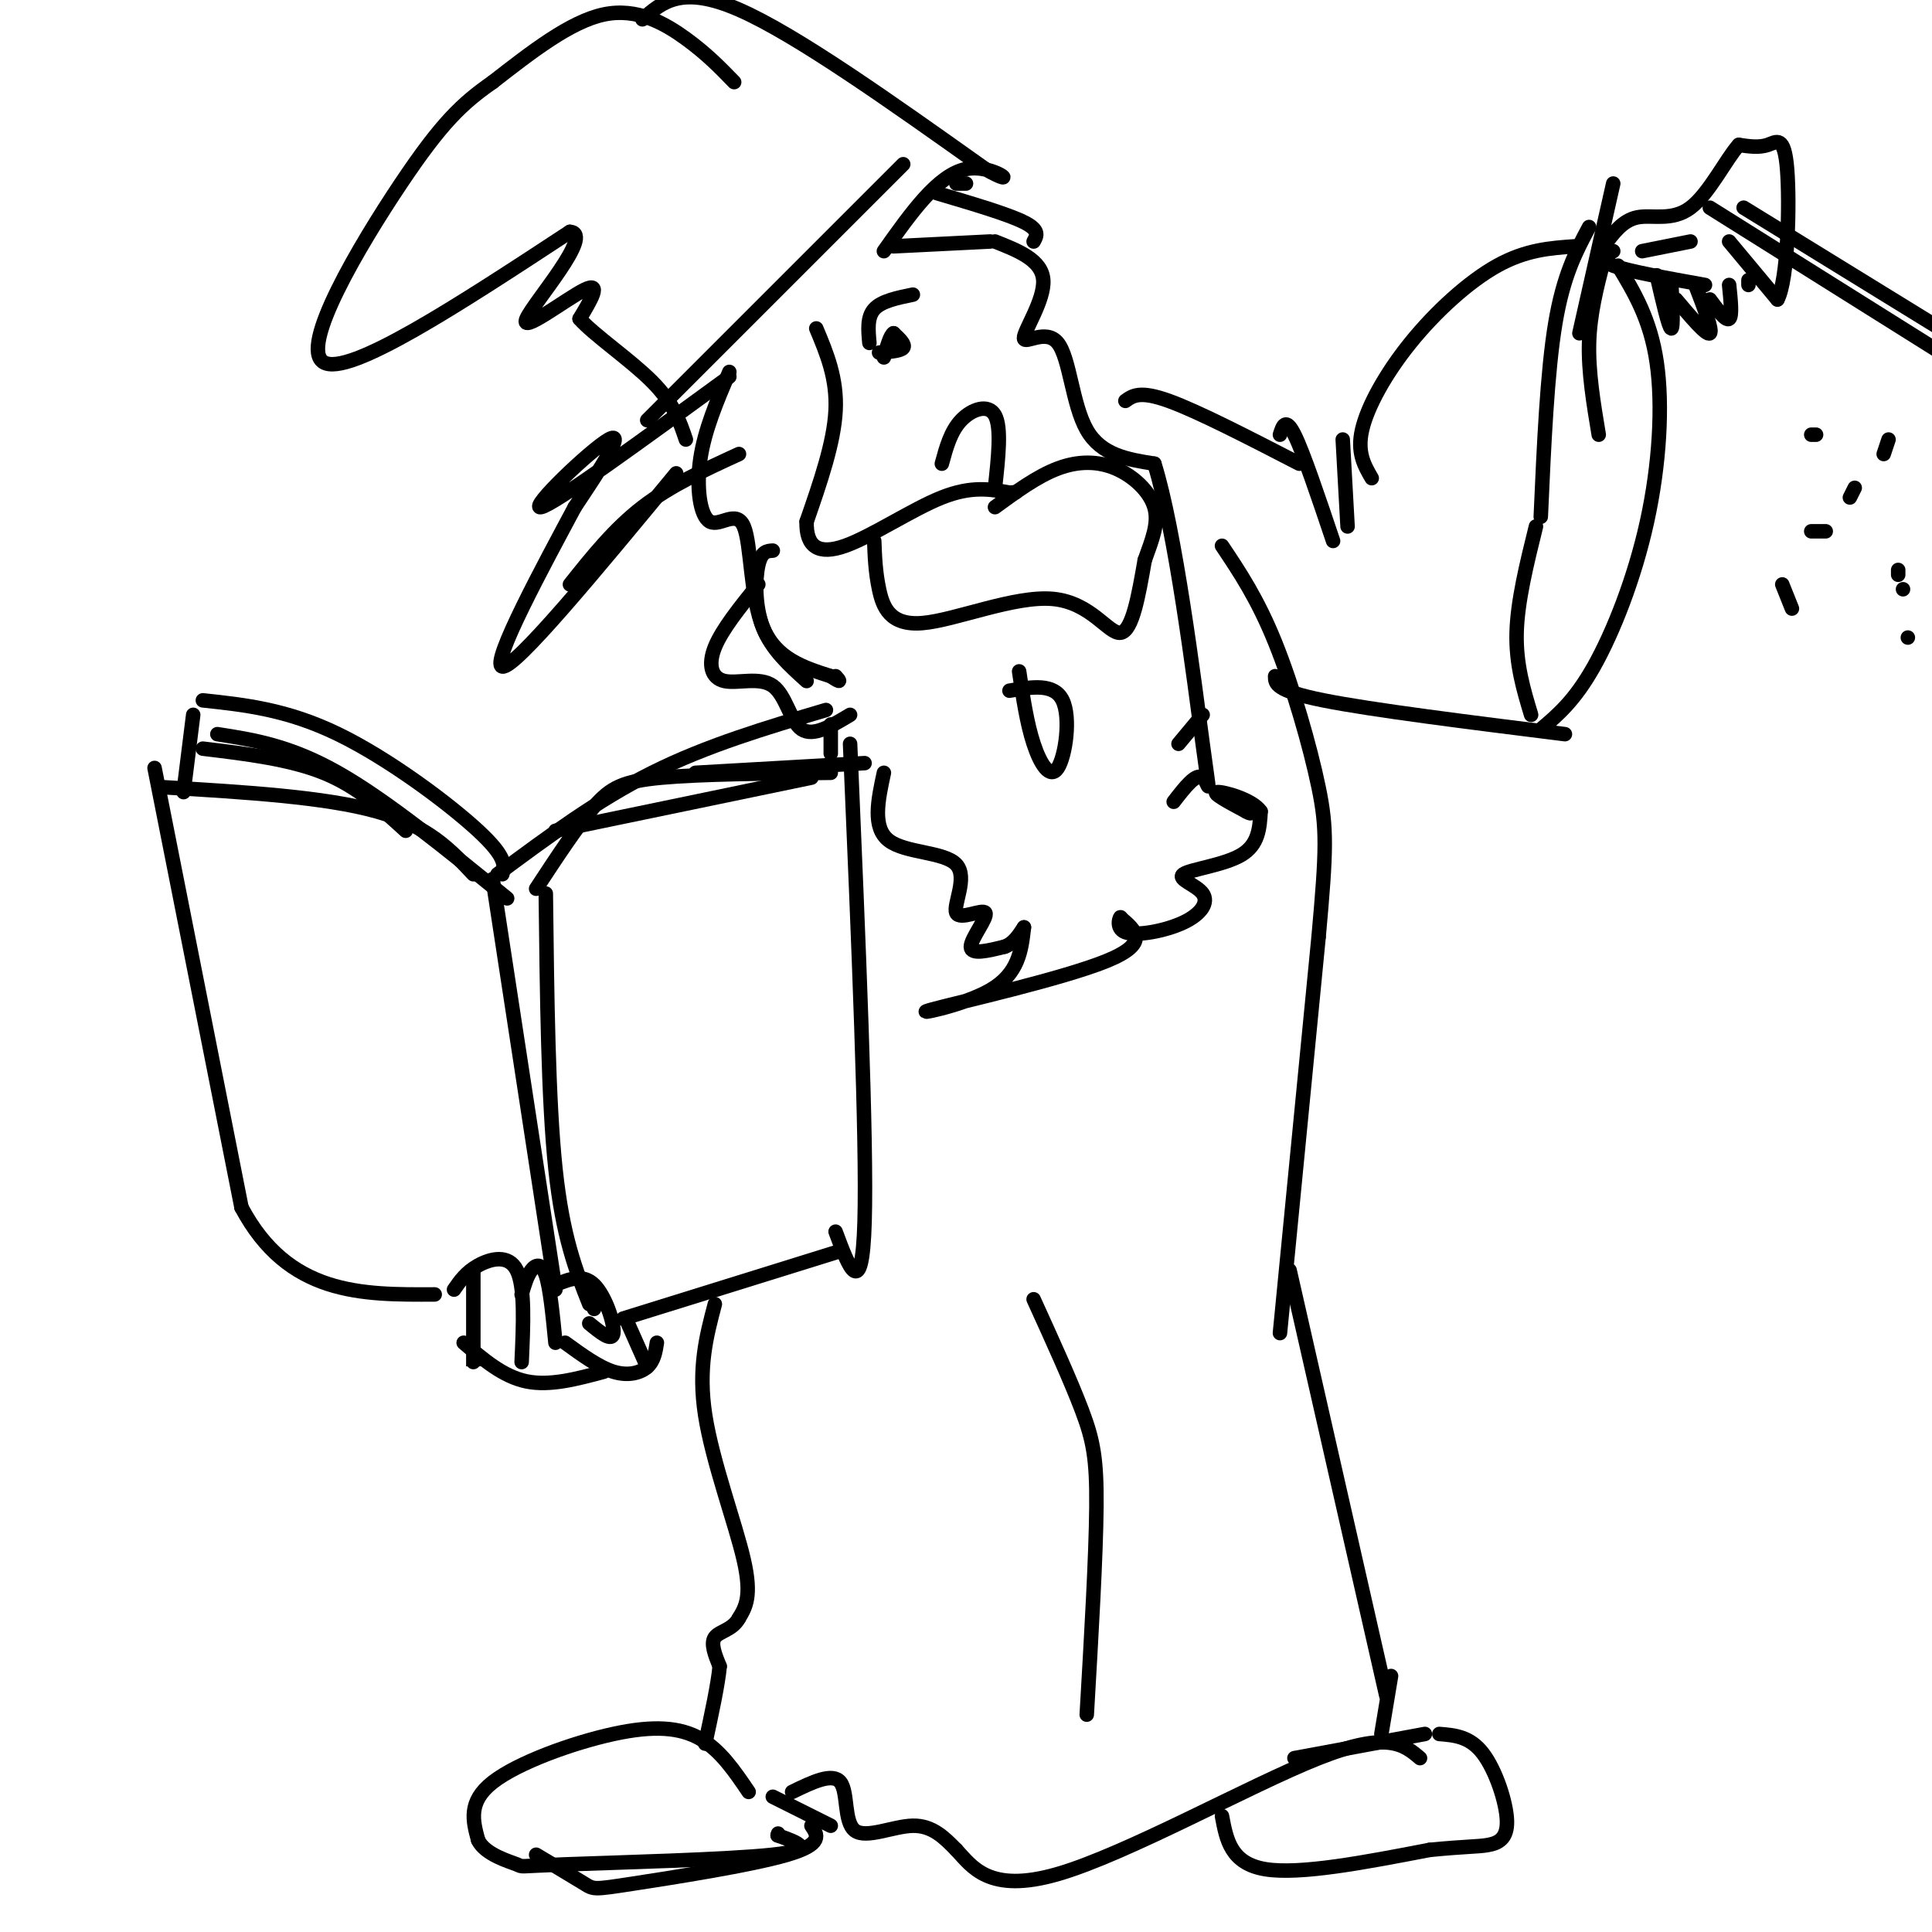 <svg viewBox='0 0 400 400' version='1.1' xmlns='http://www.w3.org/2000/svg' xmlns:xlink='http://www.w3.org/1999/xlink'><g fill='none' stroke='#000000' stroke-width='3' stroke-linecap='round' stroke-linejoin='round'><path d='M42,145c8.711,0.933 17.422,1.867 28,7c10.578,5.133 23.022,14.467 29,20c5.978,5.533 5.489,7.267 5,9'/><path d='M45,152c7.500,1.167 15.000,2.333 25,8c10.000,5.667 22.500,15.833 35,26'/><path d='M42,155c9.000,1.083 18.000,2.167 25,5c7.000,2.833 12.000,7.417 17,12'/><path d='M40,148c0.000,0.000 -2.000,16.000 -2,16'/><path d='M34,163c16.667,1.000 33.333,2.000 44,5c10.667,3.000 15.333,8.000 20,13'/><path d='M103,181c10.333,-7.667 20.667,-15.333 32,-21c11.333,-5.667 23.667,-9.333 36,-13'/><path d='M111,184c4.289,-6.533 8.578,-13.067 12,-17c3.422,-3.933 5.978,-5.267 14,-6c8.022,-0.733 21.511,-0.867 35,-1'/><path d='M115,172c0.000,0.000 53.000,-11.000 53,-11'/><path d='M144,160c0.000,0.000 35.000,-2.000 35,-2'/><path d='M172,150c0.000,2.750 0.000,5.500 0,6c0.000,0.500 0.000,-1.250 0,-3'/><path d='M102,182c0.000,0.000 13.000,85.000 13,85'/><path d='M113,185c0.250,21.417 0.500,42.833 2,57c1.500,14.167 4.250,21.083 7,28'/><path d='M32,159c0.000,0.000 18.000,91.000 18,91'/><path d='M50,250c9.667,18.167 24.833,18.083 40,18'/><path d='M98,263c0.000,8.250 0.000,16.500 0,19c0.000,2.500 0.000,-0.750 0,-4'/><path d='M94,267c1.244,-1.800 2.489,-3.600 5,-5c2.511,-1.400 6.289,-2.400 8,1c1.711,3.400 1.356,11.200 1,19'/><path d='M108,268c0.556,-1.911 1.111,-3.822 2,-5c0.889,-1.178 2.111,-1.622 3,1c0.889,2.622 1.444,8.311 2,14'/><path d='M115,266c2.822,-1.156 5.644,-2.311 8,0c2.356,2.311 4.244,8.089 4,10c-0.244,1.911 -2.622,-0.044 -5,-2'/><path d='M123,269c0.000,0.000 0.000,2.000 0,2'/><path d='M96,278c4.083,3.500 8.167,7.000 13,8c4.833,1.000 10.417,-0.500 16,-2'/><path d='M117,278c3.489,2.533 6.978,5.067 10,6c3.022,0.933 5.578,0.267 7,-1c1.422,-1.267 1.711,-3.133 2,-5'/><path d='M134,283c0.000,0.000 -4.000,-9.000 -4,-9'/><path d='M129,273c0.000,0.000 45.000,-14.000 45,-14'/><path d='M176,154c1.750,41.083 3.500,82.167 3,99c-0.500,16.833 -3.250,9.417 -6,2'/><path d='M148,270c-1.756,6.644 -3.511,13.289 -2,23c1.511,9.711 6.289,22.489 8,30c1.711,7.511 0.356,9.756 -1,12'/><path d='M153,335c-1.311,2.489 -4.089,2.711 -5,4c-0.911,1.289 0.044,3.644 1,6'/><path d='M149,345c-0.333,3.667 -1.667,9.833 -3,16'/><path d='M155,371c-2.917,-4.310 -5.833,-8.619 -10,-11c-4.167,-2.381 -9.583,-2.833 -18,-1c-8.417,1.833 -19.833,5.952 -25,10c-5.167,4.048 -4.083,8.024 -3,12'/><path d='M99,381c1.424,2.970 6.485,4.394 8,5c1.515,0.606 -0.515,0.394 10,0c10.515,-0.394 33.576,-0.970 43,-2c9.424,-1.030 5.212,-2.515 1,-4'/><path d='M161,380c0.167,-0.667 0.083,-0.333 0,0'/><path d='M111,384c4.018,2.393 8.036,4.786 10,6c1.964,1.214 1.875,1.250 10,0c8.125,-1.250 24.464,-3.786 32,-6c7.536,-2.214 6.268,-4.107 5,-6'/><path d='M160,372c0.000,0.000 12.000,6.000 12,6'/><path d='M164,371c4.190,-2.036 8.381,-4.071 10,-2c1.619,2.071 0.667,8.250 3,10c2.333,1.750 7.952,-0.929 12,-1c4.048,-0.071 6.524,2.464 9,5'/><path d='M198,383c3.179,3.333 6.625,9.167 21,5c14.375,-4.167 39.679,-18.333 54,-24c14.321,-5.667 17.661,-2.833 21,0'/><path d='M253,376c0.917,4.917 1.833,9.833 9,11c7.167,1.167 20.583,-1.417 34,-4'/><path d='M296,383c7.684,-0.753 9.895,-0.635 12,-1c2.105,-0.365 4.105,-1.214 4,-5c-0.105,-3.786 -2.316,-10.510 -5,-14c-2.684,-3.490 -5.842,-3.745 -9,-4'/><path d='M295,359c0.000,0.000 -27.000,5.000 -27,5'/><path d='M214,269c3.844,8.444 7.689,16.889 10,23c2.311,6.111 3.089,9.889 3,20c-0.089,10.111 -1.044,26.556 -2,43'/><path d='M287,351c0.000,0.000 -20.000,-88.000 -20,-88'/><path d='M265,276c0.000,0.000 8.000,-82.000 8,-82'/><path d='M273,194c1.643,-18.155 1.750,-22.542 0,-31c-1.750,-8.458 -5.357,-20.988 -9,-30c-3.643,-9.012 -7.321,-14.506 -11,-20'/><path d='M288,347c0.000,0.000 -2.000,12.000 -2,12'/><path d='M264,140c0.000,1.500 0.000,3.000 10,5c10.000,2.000 30.000,4.500 50,7'/><path d='M318,109c-1.917,7.750 -3.833,15.500 -4,22c-0.167,6.500 1.417,11.750 3,17'/><path d='M319,151c3.512,-2.964 7.024,-5.929 11,-13c3.976,-7.071 8.417,-18.250 11,-30c2.583,-11.750 3.310,-24.071 2,-33c-1.310,-8.929 -4.655,-14.464 -8,-20'/><path d='M233,83c1.500,-1.083 3.000,-2.167 9,0c6.000,2.167 16.500,7.583 27,13'/><path d='M265,90c0.583,-1.833 1.167,-3.667 3,0c1.833,3.667 4.917,12.833 8,22'/><path d='M278,91c0.000,0.000 1.000,18.000 1,18'/><path d='M284,99c-1.536,-2.643 -3.071,-5.286 -2,-10c1.071,-4.714 4.750,-11.500 10,-18c5.250,-6.500 12.071,-12.714 18,-16c5.929,-3.286 10.964,-3.643 16,-4'/><path d='M334,38c0.000,0.000 -7.000,31.000 -7,31'/><path d='M329,47c-2.667,5.000 -5.333,10.000 -7,20c-1.667,10.000 -2.333,25.000 -3,40'/><path d='M332,54c-1.417,5.500 -2.833,11.000 -3,17c-0.167,6.000 0.917,12.500 2,19'/><path d='M334,52c-1.583,0.917 -3.167,1.833 0,3c3.167,1.167 11.083,2.583 19,4'/><path d='M343,57c1.250,5.417 2.500,10.833 3,11c0.500,0.167 0.250,-4.917 0,-10'/><path d='M347,62c3.167,3.750 6.333,7.500 7,7c0.667,-0.500 -1.167,-5.250 -3,-10'/><path d='M354,62c1.667,2.250 3.333,4.500 4,4c0.667,-0.500 0.333,-3.750 0,-7'/><path d='M358,50c0.000,0.000 10.000,12.000 10,12'/><path d='M368,62c2.167,-3.952 2.583,-19.833 2,-27c-0.583,-7.167 -2.167,-5.619 -4,-5c-1.833,0.619 -3.917,0.310 -6,0'/><path d='M360,30c-2.619,2.893 -6.167,10.125 -10,13c-3.833,2.875 -7.952,1.393 -11,2c-3.048,0.607 -5.024,3.304 -7,6'/><path d='M340,52c0.000,0.000 10.000,-2.000 10,-2'/><path d='M362,58c0.000,0.000 0.000,1.000 0,1'/><path d='M361,43c0.000,0.000 52.000,32.000 52,32'/><path d='M354,43c0.000,0.000 51.000,32.000 51,32'/><path d='M376,90c0.000,0.000 -1.000,0.000 -1,0'/><path d='M391,91c0.000,0.000 -1.000,3.000 -1,3'/><path d='M384,101c0.000,0.000 -1.000,2.000 -1,2'/><path d='M378,110c0.000,0.000 -3.000,0.000 -3,0'/><path d='M369,121c0.000,0.000 2.000,5.000 2,5'/><path d='M395,132c0.000,0.000 0.000,0.000 0,0'/><path d='M394,122c0.000,0.000 0.000,0.000 0,0'/><path d='M393,119c0.000,0.000 0.000,-1.000 0,-1'/><path d='M152,17c-2.844,-2.933 -5.689,-5.867 -10,-9c-4.311,-3.133 -10.089,-6.467 -17,-5c-6.911,1.467 -14.956,7.733 -23,14'/><path d='M102,17c-6.298,4.393 -10.542,8.375 -19,21c-8.458,12.625 -21.131,33.893 -16,37c5.131,3.107 28.065,-11.946 51,-27'/><path d='M118,48c5.131,0.321 -7.542,14.625 -9,18c-1.458,3.375 8.298,-4.179 12,-6c3.702,-1.821 1.351,2.089 -1,6'/><path d='M120,66c2.867,3.289 10.533,8.511 15,13c4.467,4.489 5.733,8.244 7,12'/><path d='M187,34c0.000,0.000 -53.000,53.000 -53,53'/><path d='M133,4c4.083,-3.583 8.167,-7.167 20,-2c11.833,5.167 31.417,19.083 51,33'/><path d='M204,35c7.800,4.378 1.800,-1.178 -4,0c-5.800,1.178 -11.400,9.089 -17,17'/><path d='M151,78c-18.178,13.267 -36.356,26.533 -39,27c-2.644,0.467 10.244,-11.867 14,-14c3.756,-2.133 -1.622,5.933 -7,14'/><path d='M119,105c-6.022,11.289 -17.578,32.511 -15,33c2.578,0.489 19.289,-19.756 36,-40'/><path d='M118,121c4.583,-5.750 9.167,-11.500 15,-16c5.833,-4.500 12.917,-7.750 20,-11'/><path d='M151,77c-2.560,6.014 -5.120,12.029 -6,18c-0.880,5.971 -0.081,11.900 2,13c2.081,1.100 5.445,-2.627 7,1c1.555,3.627 1.301,14.608 4,21c2.699,6.392 8.349,8.196 14,10'/><path d='M172,140c2.500,1.667 1.750,0.833 1,0'/><path d='M160,114c-1.178,0.067 -2.356,0.133 -3,3c-0.644,2.867 -0.756,8.533 1,13c1.756,4.467 5.378,7.733 9,11'/><path d='M157,121c-3.759,4.656 -7.518,9.311 -9,13c-1.482,3.689 -0.686,6.411 2,7c2.686,0.589 7.262,-0.957 10,1c2.738,1.957 3.640,7.416 6,9c2.360,1.584 6.180,-0.708 10,-3'/><path d='M183,160c-1.221,5.669 -2.442,11.338 1,14c3.442,2.662 11.547,2.315 14,5c2.453,2.685 -0.744,8.400 0,10c0.744,1.600 5.431,-0.915 6,0c0.569,0.915 -2.980,5.262 -3,7c-0.020,1.738 3.490,0.869 7,0'/><path d='M208,196c1.833,-0.667 2.917,-2.333 4,-4'/><path d='M212,192c-0.548,4.798 -1.095,9.595 -7,13c-5.905,3.405 -17.167,5.417 -12,4c5.167,-1.417 26.762,-6.262 36,-10c9.238,-3.738 6.119,-6.369 3,-9'/><path d='M232,190c0.058,-0.674 -1.298,2.141 1,3c2.298,0.859 8.251,-0.237 12,-2c3.749,-1.763 5.293,-4.194 4,-6c-1.293,-1.806 -5.425,-2.986 -4,-4c1.425,-1.014 8.407,-1.861 12,-4c3.593,-2.139 3.796,-5.569 4,-9'/><path d='M261,168c-1.644,-2.467 -7.756,-4.133 -9,-4c-1.244,0.133 2.378,2.067 6,4'/><path d='M258,168c1.167,0.667 1.083,0.333 1,0'/><path d='M244,154c0.000,0.000 5.000,-6.000 5,-6'/><path d='M200,38c0.000,0.000 -2.000,0.000 -2,0'/><path d='M194,40c7.333,2.167 14.667,4.333 18,6c3.333,1.667 2.667,2.833 2,4'/><path d='M185,51c0.000,0.000 20.000,-1.000 20,-1'/><path d='M206,50c4.866,1.920 9.732,3.841 10,8c0.268,4.159 -4.062,10.558 -4,12c0.062,1.442 4.517,-2.073 7,1c2.483,3.073 2.995,12.735 6,18c3.005,5.265 8.502,6.132 14,7'/><path d='M239,96c4.357,13.845 8.250,44.958 10,58c1.750,13.042 1.357,8.012 0,7c-1.357,-1.012 -3.679,1.994 -6,5'/><path d='M169,68c2.167,5.167 4.333,10.333 4,17c-0.333,6.667 -3.167,14.833 -6,23'/><path d='M167,108c-0.143,5.274 2.500,6.958 8,5c5.500,-1.958 13.857,-7.560 20,-10c6.143,-2.440 10.071,-1.720 14,-1'/><path d='M209,102c2.333,-0.167 1.167,-0.083 0,0'/><path d='M195,96c0.911,-3.356 1.822,-6.711 4,-9c2.178,-2.289 5.622,-3.511 7,-1c1.378,2.511 0.689,8.756 0,15'/><path d='M181,112c0.118,3.203 0.236,6.405 1,10c0.764,3.595 2.174,7.582 9,7c6.826,-0.582 19.069,-5.734 27,-5c7.931,0.734 11.552,7.352 14,7c2.448,-0.352 3.724,-7.676 5,-15'/><path d='M237,116c1.561,-4.352 2.965,-7.734 2,-11c-0.965,-3.266 -4.298,-6.418 -8,-8c-3.702,-1.582 -7.772,-1.595 -12,0c-4.228,1.595 -8.614,4.797 -13,8'/><path d='M211,139c0.798,5.369 1.595,10.738 3,15c1.405,4.262 3.417,7.417 5,5c1.583,-2.417 2.738,-10.405 1,-14c-1.738,-3.595 -6.369,-2.798 -11,-2'/><path d='M180,71c-0.250,-2.667 -0.500,-5.333 1,-7c1.500,-1.667 4.750,-2.333 8,-3'/><path d='M182,73c2.250,-0.167 4.500,-0.333 5,-1c0.500,-0.667 -0.750,-1.833 -2,-3'/><path d='M185,69c-0.667,0.333 -1.333,2.667 -2,5'/></g>
</svg>